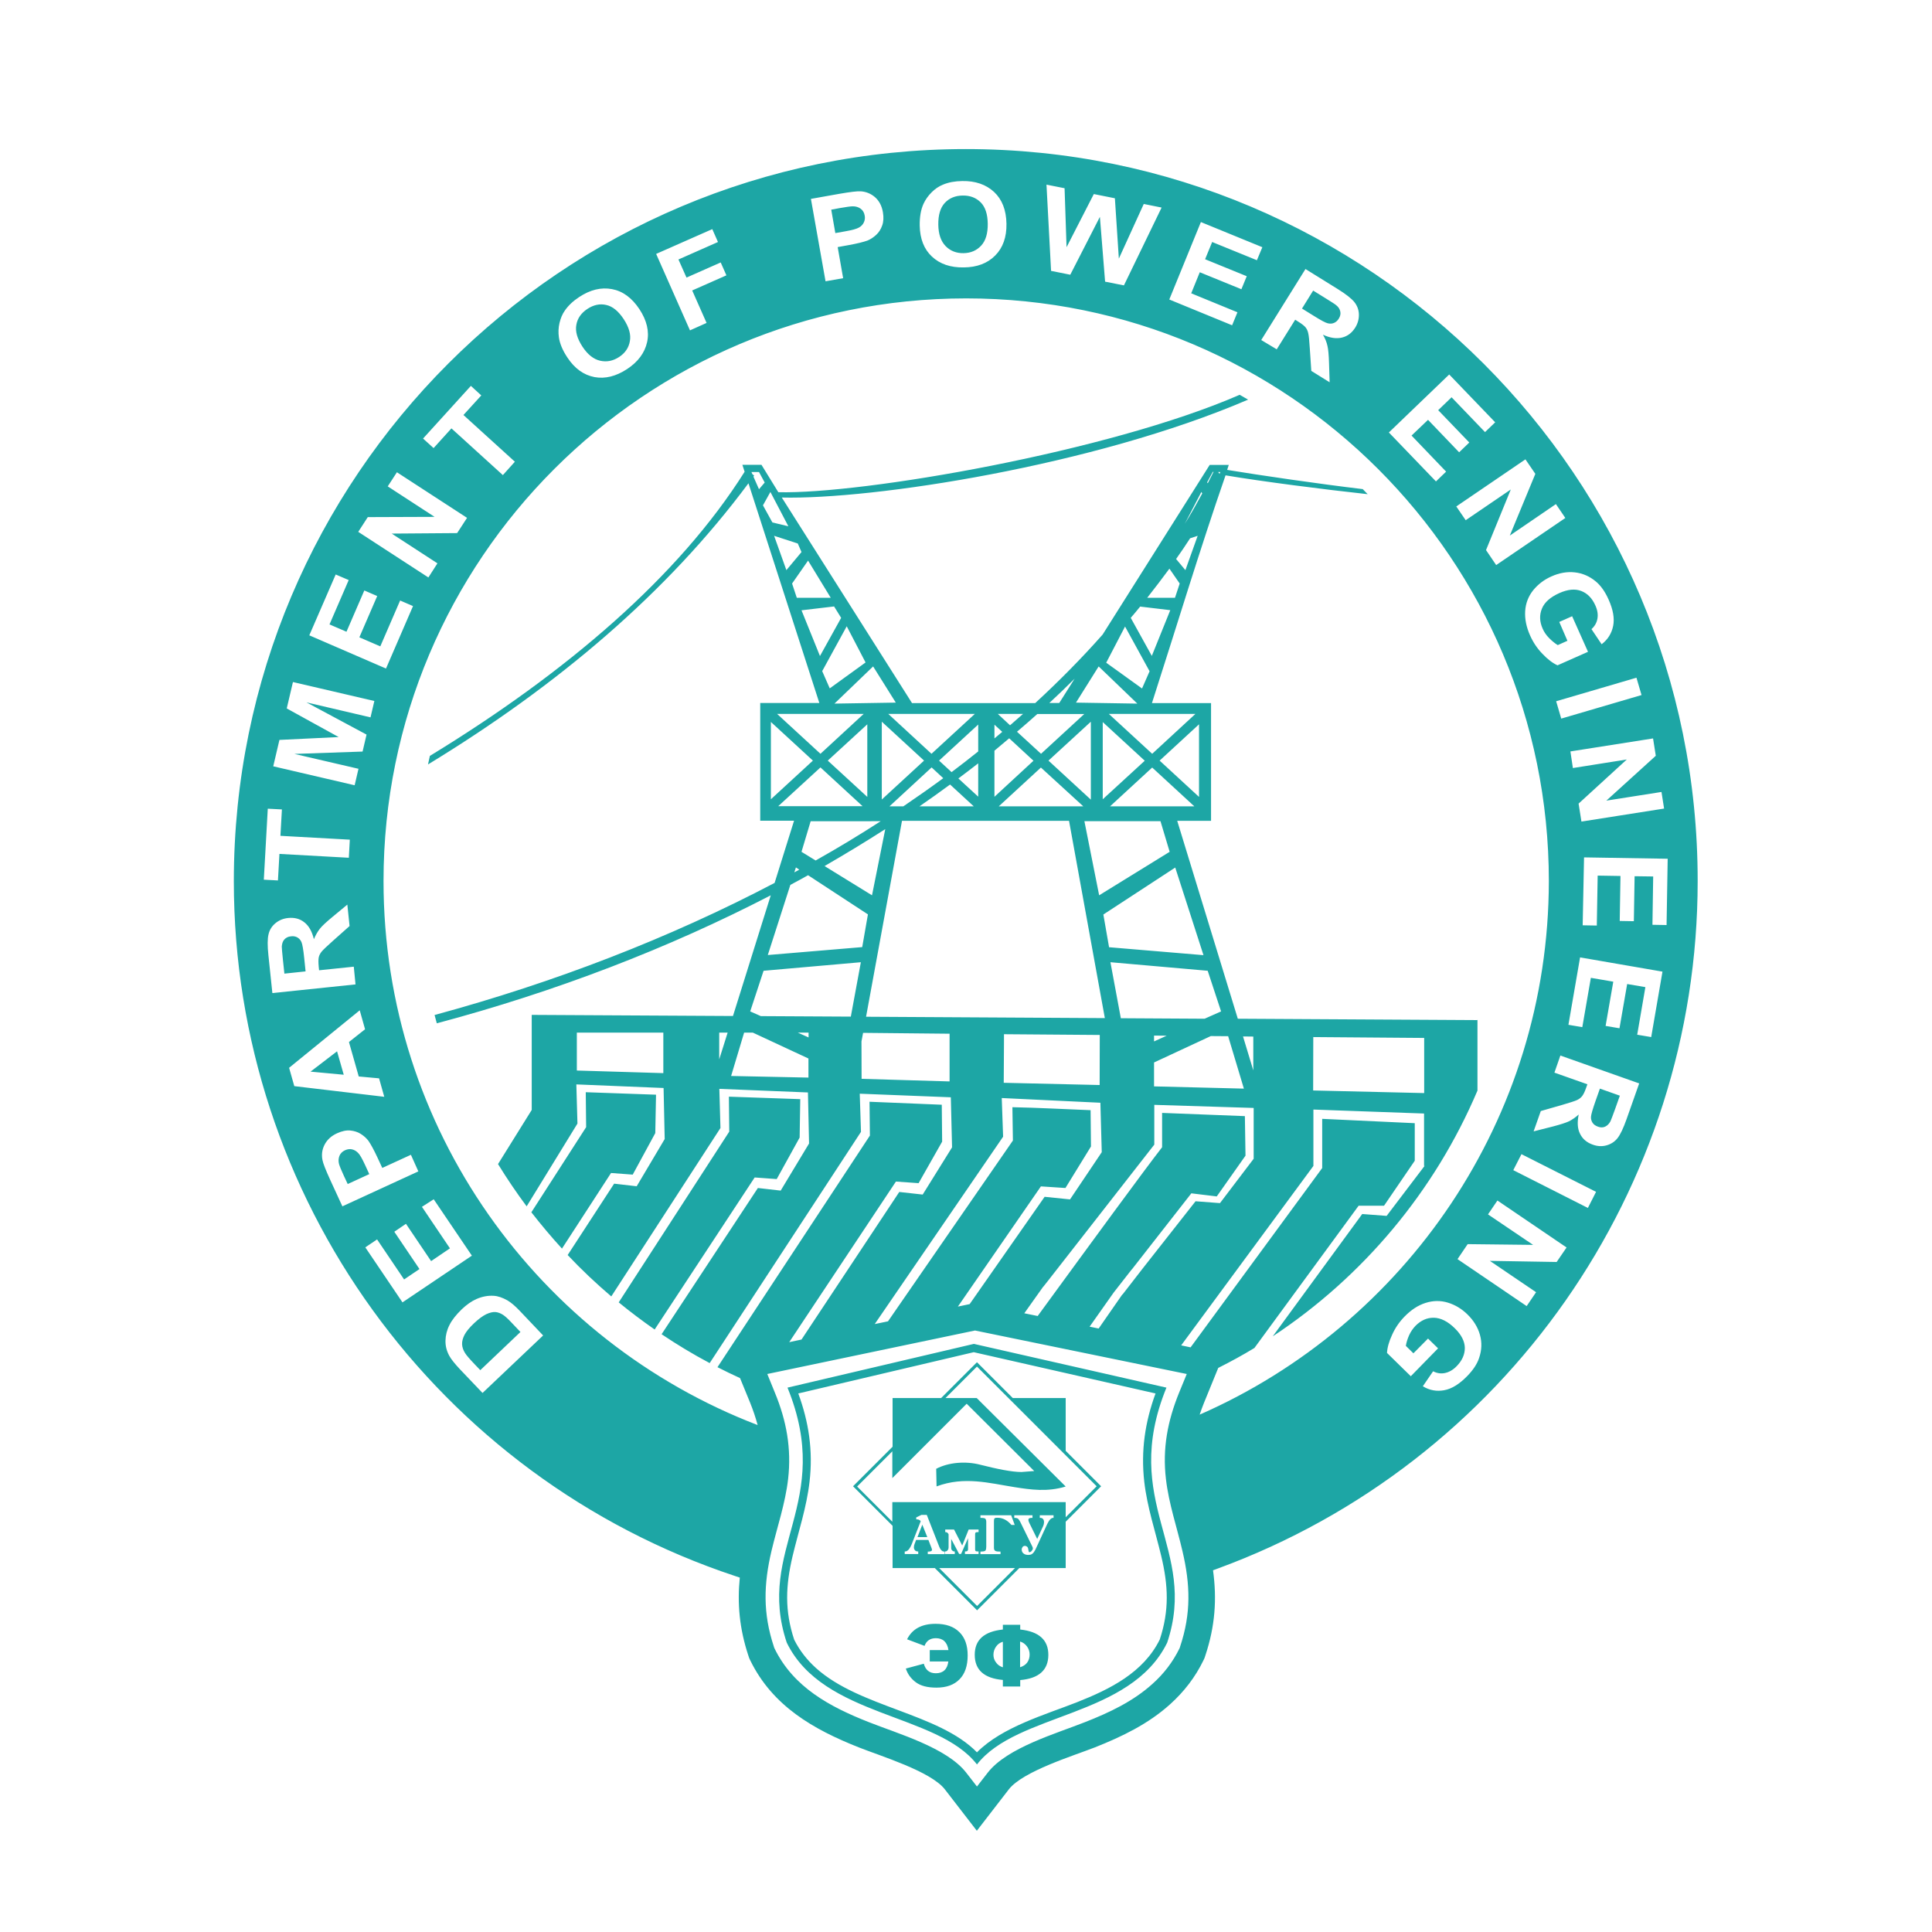 <?xml version="1.0" encoding="utf-8"?>
<!-- Generator: Adobe Illustrator 24.3.0, SVG Export Plug-In . SVG Version: 6.00 Build 0)  -->
<svg version="1.1" id="Layer_1" xmlns="http://www.w3.org/2000/svg" xmlns:xlink="http://www.w3.org/1999/xlink" x="0px" y="0px"
	 viewBox="0 0 155.91 155.91" style="enable-background:new 0 0 155.91 155.91;" xml:space="preserve">
<style type="text/css">
	.st0{fill-rule:evenodd;clip-rule:evenodd;fill:#BC1F1B;}
	.st1{fill-rule:evenodd;clip-rule:evenodd;fill:#E40D0F;}
	.st2{fill-rule:evenodd;clip-rule:evenodd;fill:#AD4382;}
	.st3{fill-rule:evenodd;clip-rule:evenodd;fill:#1DA6A5;}
	.st4{fill-rule:evenodd;clip-rule:evenodd;fill:#EF7807;}
	.st5{fill-rule:evenodd;clip-rule:evenodd;fill:#5E2886;}
	.st6{fill-rule:evenodd;clip-rule:evenodd;fill:#008CD2;}
	.st7{fill-rule:evenodd;clip-rule:evenodd;fill:#006CB6;}
	.st8{fill-rule:evenodd;clip-rule:evenodd;fill:#00458E;}
	.st9{fill-rule:evenodd;clip-rule:evenodd;fill:#3953A0;}
</style>
<path class="st3" d="M77.95,12.03c-32.62,0-59.08,26.46-59.08,59.08c0,25.52,16.4,48.1,40.47,56.08c0.12,0.04,0.24,0.08,0.36,0.12
	c-0.21,2.1-0.03,4.11,0.69,6.29l0.07,0.21l0.09,0.19c1.8,3.68,5.09,5.56,8.75,7.01c1.73,0.69,5.82,1.93,6.95,3.39l2.58,3.34
	l2.58-3.34c1.13-1.46,5.21-2.71,6.95-3.39c2.19-0.87,4.31-1.89,6.08-3.49c1.11-1,2.02-2.18,2.67-3.52l0.09-0.19l0.07-0.21
	c0.79-2.37,0.94-4.56,0.62-6.88c0.13-0.05,0.25-0.09,0.38-0.14c23.18-8.5,38.73-30.62,38.73-55.47
	C137.03,38.49,110.57,12.03,77.95,12.03z M80.84,88.61l7.96,0.38l0.11,3.99l-2.56,3.81l-2.05-0.21l-6.05,8.66l-0.95,0.2L84,95.74
	l1.98,0.13l2.06-3.35l-0.03-2.93c-2.15-0.08-4.21-0.2-6.31-0.24l0.04,2.69l-10.08,14.59l-1.07,0.22l10.36-15.12L80.84,88.61z
	 M64.38,83.33h0.87v0.39L64.38,83.33z M65.24,85.42v1.54L59,86.83l1.05-3.5h0.7L65.24,85.42z M61.4,82l-0.86-0.38l1.08-3.28
	l7.85-0.69l-0.81,4.39L61.4,82z M61.96,77.07l1.82-5.66c0.48-0.26,0.96-0.51,1.43-0.78l4.83,3.16l-0.46,2.64L61.96,77.07z
	 M60.72,38.27l-0.08-0.18h0.61l0.46,0.85l-0.46,0.54l-0.45-1.02l0.06-0.08L60.72,38.27z M62.17,39.7l1.45,2.77l-1.29-0.31
	l-0.76-1.38L62.17,39.7z M64.38,43.86l0.3,0.69l-1.22,1.46l-0.99-2.77L64.38,43.86z M65.21,45.24l1.83,3H64.3l-0.38-1.15
	L65.21,45.24z M67.31,48.94l0.57,0.92l-1.71,3.08l-1.49-3.69L67.31,48.94z M71.07,66.27c-1.7,1.1-3.45,2.16-5.25,3.17l-1.14-0.7
	l0.74-2.47H71.07z M69.99,64.31l-3.19-2.93l3.19-2.93V64.31z M71.44,66.91l-1.07,5.34l-3.83-2.36
	C68.22,68.92,69.85,67.93,71.44,66.91z M71.16,64.52v-6.28l3.41,3.14L71.16,64.52z M75.18,61.93l0.94,0.87
	c-1.05,0.77-2.13,1.53-3.22,2.27h-1.12L75.18,61.93z M76.67,63.31l1.91,1.76H74.2C75.04,64.49,75.86,63.91,76.67,63.31z
	 M77.34,62.82c0.54-0.4,1.07-0.81,1.6-1.22v2.69L77.34,62.82z M76.79,62.31l-1.01-0.93l3.16-2.91v2.17
	C78.23,61.21,77.52,61.76,76.79,62.31z M75.17,60.83l-3.49-3.22h6.99L75.17,60.83z M67.34,56.78l3.12-3l1.83,2.92L67.34,56.78z
	 M66.96,55.55l-0.61-1.39l1.98-3.62l1.52,2.92L66.96,55.55z M69.7,57.61l-3.49,3.22l-3.5-3.22H69.7z M65.6,61.38l-3.39,3.12v-6.24
	L65.6,61.38z M66.21,61.93l3.4,3.13H62.8L66.21,61.93z M64.23,70l0.27,0.18c-0.13,0.07-0.26,0.14-0.4,0.22L64.23,70z M69.65,83.35
	l6.98,0.07v3.85l-7.1-0.21l-0.01-3.02L69.65,83.35z M69.89,82.05l2.9-15.81h6.3h0.88h6.3l2.89,15.92L69.89,82.05z M87.51,57.61
	l-3.5,3.22l-1.94-1.78c0.56-0.47,1.1-0.95,1.64-1.43H87.51z M84.68,56.73c0.7-0.65,1.38-1.3,2.04-1.96l-1.24,1.96H84.68z
	 M96.04,43.44l0.61-0.2l-0.99,2.77l-0.75-0.9C95.3,44.56,95.68,44,96.04,43.44z M95.61,42.27l1.34-2.57l0.07,0.12
	C96.57,40.65,96.11,41.47,95.61,42.27z M95.2,47.09l-0.38,1.15h-2.24c0.61-0.78,1.21-1.56,1.79-2.35L95.2,47.09z M94.44,49.24
	l-1.49,3.69l-1.7-3.07c0.26-0.3,0.51-0.6,0.76-0.91L94.44,49.24z M92.77,54.17l-0.61,1.39l-2.89-2.08l1.52-2.92L92.77,54.17z
	 M92.21,102.37l-1.62,2.09l-0.02,0l-1.91,2.75l-0.73-0.15l1.94-2.75h0l1.46-1.87l0.01,0l4.8-6.14l2.05,0.25l2.32-3.29l-0.05-3.19
	l-6.68-0.26v2.77c-1.44,1.85-5.58,7.51-10.04,13.62l-1.08-0.22l1.52-2.14l0.01,0l0.38-0.48l0,0l7.12-9.12l1.46-1.87v-3.21l8.02,0.25
	v4.1l-2.72,3.58l-1.97-0.15L92.21,102.37L92.21,102.37z M100.38,87.85l-7.25-0.18v-1.93l4.58-2.13l1.4,0.01L100.38,87.85z
	 M100.31,83.64l0.83,0.01v2.73L100.31,83.64z M93.13,84.04v-0.47l1.02,0.01L93.13,84.04z M97.21,82.21l-6.76-0.04l-0.84-4.52
	l7.85,0.69l1.08,3.28L97.21,82.21z M89.5,76.44l-0.46-2.64l5.8-3.79l2.28,7.07L89.5,76.44z M84.61,61.38l3.42-3.14v6.29L84.61,61.38
	z M87.42,65.07H80.6l3.4-3.13L87.42,65.07z M93.65,66.27l0.74,2.47l-5.69,3.51l-1.19-5.98H93.65z M89.58,65.07l3.4-3.13l3.4,3.13
	H89.58z M88.99,64.5v-6.23l3.39,3.12L88.99,64.5z M93.58,61.38l3.18-2.93v5.86L93.58,61.38z M92.98,60.83l-3.5-3.22h6.99
	L92.98,60.83z M91.78,56.78l-4.95-0.08l1.83-2.92L91.78,56.78z M81.51,58.53l-0.99-0.92h2.04C82.21,57.92,81.86,58.22,81.51,58.53z
	 M80.88,59.06c-0.21,0.18-0.42,0.36-0.63,0.53v-1.11L80.88,59.06z M81.44,59.58l1.96,1.81l-3.15,2.91v-3.72
	C80.65,60.24,81.05,59.91,81.44,59.58z M88.75,83.52l-0.01,4.04L81,87.38l0.02-3.34v-0.58h0v0L88.75,83.52z M96.81,114.16
	c0.11-0.32,0.22-0.63,0.35-0.95l1.15-2.82c0.99-0.5,1.97-1.03,2.92-1.61l8.41-11.48h2.05l2.48-3.63v-3.03l-7.47-0.35v3.97
	l-10.62,14.47l-0.76-0.16l10.67-14.48v-4.55l8.93,0.32v4.23h0.04l-3.06,4.03l-1.97-0.15l-7.22,9.87
	c7.28-4.81,13.07-11.7,16.52-19.83v-5.7h-0.02l-0.01,0.01l-19.31-0.11L95,66.24h2.73v-9.5h-4.77c1.96-6.08,3.86-12.39,5.94-18.38
	c2.91,0.49,7.87,1.13,11.47,1.52c-0.13-0.14-0.26-0.27-0.4-0.41c-3.54-0.42-8.19-1.1-10.94-1.55l0.13-0.4h-1.54l-8.64,13.69
	c-1.69,1.91-3.51,3.75-5.44,5.53h-3.55h-0.88h-5.51L63.09,40.15c7.33,0.18,25.2-2.56,37.63-7.9c-0.22-0.13-0.45-0.26-0.68-0.39
	c-10.58,4.61-30.45,8.03-37.23,7.86l-1.36-2.21h-1.54l0.18,0.56C54.77,46.52,45.72,54.27,34.69,61c-0.05,0.23-0.1,0.46-0.15,0.69
	C45,55.32,53.84,47.83,60.4,39l5.72,17.73h-4.77v9.5h2.73l-1.57,5.02c-8.47,4.45-17.78,8.04-27.44,10.66
	c0.06,0.22,0.12,0.44,0.18,0.67c9.61-2.56,18.71-6.06,26.95-10.33l-3.05,9.74l-16.24-0.09v7.67l-2.72,4.37
	c0.72,1.17,1.49,2.31,2.31,3.41l4.1-6.68l-0.09-3.16l7.04,0.29l0.09,4.12l-2.26,3.81l-1.82-0.21l-3.75,5.76
	c1.11,1.18,2.29,2.29,3.52,3.34l8.81-13.59l-0.09-3.16l7.15,0.29l0.09,4.12L63,96.08l-1.84-0.21l-7.77,11.8
	c1.25,0.84,2.54,1.62,3.88,2.33l12.21-18.66l-0.1-3.08l7.35,0.29l0.1,4.04l-2.37,3.81l-1.89-0.21l-7.89,11.91l-0.99,0.21l8.61-12.96
	l1.83,0.13l1.9-3.35L76,89.15l-5.83-0.24l0.03,2.73l-12.3,18.69c0.6,0.31,1.21,0.6,1.82,0.88l0.82,2c0.24,0.6,0.44,1.19,0.6,1.79
	c-17.65-6.77-30.19-23.87-30.19-43.9c0-25.96,21.05-47.02,47.02-47.02c25.96,0,47.02,21.05,47.02,47.02
	C124.97,90.35,113.38,106.89,96.81,114.16z M105.97,88l0.01-4.31h0l8.95,0.07v4.45L105.97,88z M97.41,38.93l0.46-0.85h0.06
	c-0.15,0.3-0.3,0.6-0.46,0.91L97.41,38.93z M98.3,38.09h0.18l-0.06,0.15L98.3,38.09z M58.72,83.33l-0.68,2.16v-2.16H58.72z
	 M53.53,83.33v3.27l-6.98-0.21v-3.06H53.53z M45.35,100.76c-0.86-0.94-1.68-1.92-2.47-2.93l4.42-6.87l-0.03-2.82l5.67,0.2l-0.06,3.1
	l-1.82,3.35l-1.75-0.13L45.35,100.76z M52.83,107.29c-0.99-0.69-1.96-1.42-2.9-2.19l8.92-13.78l-0.03-2.82l5.76,0.2l-0.05,3.1
	l-1.85,3.35l-1.78-0.13L52.83,107.29z M61.92,110.88l16.76-3.51l17.09,3.51l-0.62,1.51c-0.93,2.29-1.35,4.51-1.06,6.97
	c0.23,1.99,0.88,3.86,1.33,5.8c0.64,2.71,0.71,5.05-0.19,7.73l-0.02,0.07l-0.03,0.07c-0.54,1.1-1.27,2.05-2.18,2.86
	c-1.56,1.41-3.49,2.32-5.43,3.08c-2.34,0.93-6.29,2.06-7.86,4.08l-0.87,1.12l-0.87-1.12c-1.57-2.02-5.53-3.15-7.87-4.08
	c-3.12-1.23-6.07-2.8-7.6-5.95l-0.03-0.07l-0.02-0.07c-0.89-2.68-0.83-5.02-0.19-7.73c0.46-1.94,1.11-3.81,1.34-5.8
	c0.28-2.46-0.13-4.69-1.07-6.97L61.92,110.88z M78.59,108.45l-15.04,3.53c3.79,9.3-2.6,12.98-0.06,20.58
	c2.96,6.06,12.11,5.65,15.35,9.83c3.24-4.19,12.39-3.77,15.35-9.83c2.54-7.6-3.85-11.28-0.06-20.58L78.59,108.45L78.59,108.45z
	 M93.59,132.31c-1.32,2.67-4.01,4-6.66,5.05c-2.56,1.01-6.06,2-8.09,4.05c-3.11-3.17-9.46-3.62-12.99-6.8
	c-0.73-0.66-1.32-1.41-1.76-2.29c-0.78-2.35-0.69-4.36-0.13-6.74c0.48-2.02,1.13-3.92,1.37-6.01c0.29-2.5-0.06-4.81-0.91-7.12
	l14.16-3.33l14.67,3.33c-0.85,2.32-1.19,4.62-0.91,7.12c0.24,2.08,0.89,3.98,1.37,6C94.28,127.95,94.37,129.96,93.59,132.31z
	 M73.2,132.29c0.41-0.83,1.18-1.25,2.3-1.25c0.83,0,1.47,0.22,1.92,0.67c0.45,0.44,0.67,1.07,0.67,1.88c0,0.84-0.22,1.49-0.66,1.93
	c-0.44,0.45-1.06,0.67-1.86,0.67c-0.72,0-1.27-0.14-1.66-0.43c-0.39-0.29-0.66-0.65-0.81-1.11l1.45-0.39
	c0.14,0.51,0.46,0.77,0.97,0.77c0.59,0,0.93-0.32,1.01-0.95h-1.5v-0.92h1.51c-0.1-0.64-0.44-0.96-1.02-0.96
	c-0.45,0-0.76,0.21-0.91,0.62L73.2,132.29L73.2,132.29z M82.33,131.5c1.51,0.16,2.27,0.84,2.27,2.04c0,1.23-0.76,1.91-2.27,2.04
	v0.52h-1.4v-0.53c-1.51-0.13-2.27-0.81-2.27-2.03c0-1.2,0.75-1.88,2.27-2.04v-0.38h1.4V131.5L82.33,131.5z M82.33,134.54
	c0.24-0.07,0.43-0.2,0.56-0.37c0.13-0.18,0.2-0.4,0.2-0.65c0-0.24-0.07-0.46-0.21-0.65c-0.14-0.19-0.32-0.33-0.56-0.4V134.54
	L82.33,134.54z M80.93,134.55v-2.06c-0.23,0.06-0.41,0.19-0.55,0.39c-0.14,0.2-0.21,0.42-0.21,0.66c0,0.23,0.07,0.44,0.21,0.62
	C80.51,134.35,80.7,134.48,80.93,134.55z M72.02,112.82h3.93l2.89-2.89l2.89,2.89l4.27,0v4.26l2.86,2.86L86,122.8v3.74h-3.74
	l-3.41,3.41l-3.41-3.41h-3.41v-3.41l-3.19-3.19l3.19-3.19V112.82L72.02,112.82z M86,122.44l2.5-2.5l-9.66-9.66l-2.54,2.54h2.52
	l7.18,7.14c-1.47,0.45-2.8,0.26-4.13,0.05c-2.07-0.33-4.06-0.89-6.29-0.06l-0.03-1.42c1.01-0.53,2.39-0.63,3.55-0.33
	c1.34,0.34,2.55,0.59,3.33,0.59l1.03-0.08l-5.45-5.43l-6,6v-2.16l-2.84,2.84l2.84,2.84v-1.58H86V122.44L86,122.44z M75.79,126.54
	l3.06,3.06l3.06-3.06H75.79L75.79,126.54z M74.92,124.27l0.23,0.59c0.02,0.06,0.06,0.15,0.06,0.21c0,0.13-0.2,0.14-0.29,0.14h-0.05
	v0.21h1.37v-0.21H76.2c-0.21,0-0.33-0.21-0.4-0.38l-1.01-2.58h-0.43l-0.42,0.2v0.16h0.04c0.13,0,0.25,0.04,0.32,0.15l-0.74,1.89
	c-0.05,0.13-0.12,0.25-0.2,0.36c-0.07,0.09-0.18,0.19-0.3,0.19h-0.05v0.21h1.09v-0.21h-0.04c-0.09,0-0.16-0.03-0.22-0.09
	c-0.06-0.07-0.09-0.15-0.09-0.23c0-0.1,0.02-0.19,0.05-0.27l0.13-0.34H74.92L74.92,124.27z M78.12,124.13v0.89
	c0,0.13-0.07,0.18-0.2,0.18h-0.05v0.21h1.1v-0.21h-0.05c-0.04,0-0.14,0-0.18-0.03c-0.05-0.03-0.05-0.12-0.05-0.17v-1.16
	c0-0.05,0-0.14,0.05-0.17c0.04-0.03,0.13-0.03,0.18-0.03h0.05v-0.21h-0.8l-0.52,1.29l-0.66-1.29h-0.71v0.21h0.04
	c0.11,0,0.18,0.08,0.23,0.17v1.07c0,0.08-0.02,0.15-0.07,0.21c-0.04,0.06-0.09,0.1-0.17,0.11l-0.04,0v0.21h0.78v-0.21h-0.05
	c-0.06,0-0.12-0.04-0.16-0.08c-0.07-0.06-0.08-0.15-0.08-0.24v-0.69l0.64,1.21h0.16L78.12,124.13L78.12,124.13z M81.89,123.07
	l-0.29-0.79h-2.48v0.21h0.04c0.09,0,0.26,0.01,0.33,0.05c0.09,0.06,0.1,0.2,0.1,0.29v1.99c0,0.08-0.01,0.26-0.08,0.32
	c-0.07,0.06-0.25,0.07-0.35,0.07h-0.04v0.21h1.62v-0.21h-0.04c-0.09,0-0.26,0-0.35-0.04c-0.11-0.05-0.14-0.14-0.14-0.26v-2.14
	c0-0.06,0-0.19,0.05-0.24c0.05-0.05,0.17-0.05,0.23-0.05c0.46,0,0.83,0.23,1.12,0.57l0.01,0.01H81.89L81.89,123.07z M83.7,124.19
	l-0.63-1.28c-0.04-0.08-0.08-0.18-0.08-0.27c0-0.14,0.18-0.15,0.29-0.15h0.04v-0.21h-1.47v0.21h0.04c0.1,0,0.2,0.02,0.28,0.08
	c0.06,0.06,0.13,0.18,0.17,0.26l0.97,1.98c0.02,0.04,0.04,0.1,0.04,0.15c0,0.07-0.05,0.14-0.1,0.2c-0.04,0.05-0.11,0.1-0.18,0.1
	c-0.05,0-0.07-0.09-0.07-0.12c-0.01-0.08-0.03-0.22-0.08-0.29c-0.06-0.06-0.13-0.1-0.21-0.1c-0.08,0-0.14,0.03-0.19,0.09
	c-0.04,0.06-0.07,0.13-0.07,0.2c0,0.14,0.05,0.26,0.17,0.34c0.11,0.08,0.23,0.1,0.36,0.1c0.06,0,0.12-0.01,0.18-0.02
	c0.21-0.05,0.36-0.32,0.44-0.5l0.81-1.76c0.07-0.15,0.14-0.31,0.23-0.45c0.07-0.11,0.2-0.26,0.34-0.26h0.04v-0.21h-1.11v0.21h0.04
	c0.08,0,0.16,0.02,0.22,0.09c0.06,0.07,0.08,0.15,0.08,0.24c0,0.13-0.03,0.26-0.09,0.38L83.7,124.19L83.7,124.19z M74.83,124.04
	l-0.4-1l-0.39,1H74.83z M38.94,112.41l-1.84-1.93c-0.41-0.44-0.7-0.8-0.85-1.08c-0.21-0.39-0.31-0.79-0.3-1.22
	c0.01-0.42,0.11-0.84,0.32-1.25c0.2-0.41,0.54-0.83,0.99-1.27c0.4-0.38,0.8-0.66,1.19-0.83c0.48-0.21,0.95-0.29,1.4-0.26
	c0.34,0.02,0.71,0.15,1.1,0.37c0.29,0.17,0.62,0.45,0.99,0.84l1.89,1.99L38.94,112.41z M38.76,110.57l3.24-3.08l-0.75-0.79
	c-0.28-0.3-0.5-0.49-0.65-0.59c-0.2-0.13-0.41-0.21-0.61-0.23c-0.2-0.02-0.45,0.04-0.74,0.17c-0.29,0.14-0.62,0.38-1,0.74
	c-0.38,0.36-0.63,0.67-0.77,0.94c-0.13,0.26-0.2,0.51-0.19,0.75c0.01,0.24,0.09,0.47,0.24,0.71c0.11,0.18,0.37,0.48,0.78,0.91
	L38.76,110.57z M38.08,101.33l-5.6,3.77l-3-4.44l0.95-0.64l2.18,3.23l1.24-0.84l-2.03-3.01l0.94-0.64l2.03,3.01l1.52-1.03
	l-2.26-3.35L35,96.78L38.08,101.33z M33.76,94.53l-6.13,2.82l-0.98-2.13c-0.37-0.81-0.58-1.34-0.63-1.62
	c-0.08-0.42-0.03-0.83,0.17-1.22s0.53-0.71,1.02-0.93c0.38-0.17,0.73-0.25,1.05-0.22c0.32,0.03,0.61,0.12,0.86,0.28
	c0.25,0.16,0.45,0.34,0.61,0.55c0.2,0.29,0.44,0.73,0.72,1.33l0.4,0.86l2.31-1.06L33.76,94.53z M28.06,95.55l1.74-0.8l-0.33-0.72
	c-0.24-0.52-0.43-0.86-0.58-1c-0.15-0.15-0.31-0.24-0.49-0.28c-0.18-0.04-0.36-0.01-0.55,0.07c-0.22,0.1-0.38,0.26-0.46,0.46
	c-0.08,0.21-0.09,0.43-0.03,0.66c0.05,0.17,0.18,0.5,0.4,0.97L28.06,95.55z M29.03,81.53l0.43,1.53l-1.3,1.03l0.79,2.78l1.64,0.15
	l0.42,1.49l-7.26-0.86l-0.42-1.48L29.03,81.53z M27.2,84.84l-2.14,1.64l2.68,0.25L27.2,84.84z M28.69,79.44l-6.71,0.7l-0.32-3.05
	c-0.08-0.77-0.08-1.33,0.01-1.69c0.08-0.36,0.27-0.66,0.56-0.9c0.29-0.24,0.63-0.38,1.03-0.42c0.5-0.05,0.94,0.06,1.3,0.35
	c0.36,0.28,0.62,0.73,0.77,1.36c0.14-0.33,0.3-0.61,0.48-0.84c0.18-0.23,0.52-0.54,1-0.94l1.22-1.01l0.18,1.73l-1.35,1.2
	c-0.48,0.43-0.79,0.72-0.91,0.87c-0.12,0.15-0.2,0.31-0.23,0.47c-0.03,0.16-0.03,0.4,0,0.74l0.03,0.29l2.8-0.29L28.69,79.44z
	 M24.66,78.39l-0.11-1.07c-0.07-0.7-0.15-1.13-0.22-1.29c-0.07-0.17-0.18-0.29-0.33-0.38c-0.14-0.08-0.32-0.12-0.52-0.09
	c-0.23,0.02-0.4,0.11-0.53,0.25c-0.13,0.14-0.19,0.33-0.21,0.57c0,0.12,0.03,0.47,0.09,1.06l0.12,1.13L24.66,78.39z M28.15,69.22
	l-5.6-0.31l-0.12,2.14l-1.14-0.06l0.32-5.73l1.14,0.06l-0.12,2.13l5.6,0.31L28.15,69.22z M28.62,63.37l-6.57-1.53l0.5-2.13
	l4.78-0.23l-4.19-2.31l0.5-2.13l6.57,1.53l-0.31,1.32l-5.17-1.21l4.85,2.6l-0.32,1.37l-5.5,0.19l5.17,1.2L28.62,63.37z M31.15,53.95
	l-6.19-2.68l2.13-4.91l1.05,0.45l-1.55,3.58l1.37,0.59l1.44-3.33l1.04,0.45L29,51.43l1.69,0.73l1.6-3.7l1.04,0.45L31.15,53.95z
	 M34.57,46.6l-5.66-3.68l0.77-1.19l5.39-0.02l-3.78-2.46l0.74-1.14l5.66,3.68l-0.8,1.23l-5.28,0.04l3.69,2.4L34.57,46.6z
	 M40.58,38.34l-4.15-3.77l-1.44,1.59l-0.85-0.77L38,31.14l0.84,0.77l-1.44,1.58l4.15,3.77L40.58,38.34z M45.78,28.84
	c-0.38-0.57-0.61-1.12-0.68-1.63c-0.05-0.38-0.04-0.76,0.05-1.14c0.09-0.38,0.23-0.73,0.44-1.02c0.28-0.4,0.66-0.76,1.15-1.08
	c0.89-0.59,1.77-0.8,2.64-0.64c0.87,0.16,1.61,0.7,2.22,1.62c0.6,0.91,0.81,1.8,0.62,2.66c-0.19,0.86-0.73,1.59-1.61,2.17
	c-0.9,0.59-1.78,0.81-2.64,0.65C47.1,30.26,46.37,29.74,45.78,28.84z M47,27.97c0.42,0.64,0.9,1.02,1.43,1.14
	c0.53,0.12,1.04,0.02,1.53-0.3c0.49-0.32,0.78-0.75,0.87-1.28c0.1-0.53-0.07-1.12-0.5-1.78c-0.43-0.65-0.9-1.03-1.41-1.14
	c-0.51-0.12-1.02-0.01-1.52,0.32c-0.5,0.33-0.8,0.76-0.89,1.28C46.41,26.74,46.58,27.32,47,27.97z M55.68,26.66l-2.73-6.17l4.53-2
	l0.46,1.04l-3.19,1.41l0.65,1.46l2.76-1.22l0.46,1.04l-2.76,1.22l1.16,2.62L55.68,26.66z M66.62,22.7l-1.18-6.65l2.3-0.41
	c0.87-0.15,1.45-0.22,1.73-0.2c0.42,0.03,0.8,0.18,1.14,0.47c0.33,0.29,0.55,0.69,0.64,1.22c0.07,0.41,0.05,0.77-0.06,1.07
	c-0.11,0.31-0.27,0.56-0.49,0.76c-0.22,0.2-0.45,0.35-0.69,0.45c-0.33,0.12-0.82,0.24-1.47,0.36l-0.94,0.17l0.44,2.51L66.62,22.7z
	 M67.08,16.92l0.33,1.89l0.79-0.14c0.57-0.1,0.94-0.2,1.12-0.31c0.18-0.1,0.31-0.24,0.39-0.41c0.08-0.17,0.11-0.35,0.07-0.55
	c-0.04-0.24-0.15-0.43-0.33-0.56c-0.18-0.13-0.39-0.19-0.63-0.19c-0.18,0-0.52,0.05-1.04,0.14L67.08,16.92z M74.22,18.2
	c-0.01-0.69,0.09-1.27,0.3-1.74c0.16-0.35,0.38-0.66,0.66-0.94c0.28-0.28,0.59-0.49,0.92-0.62c0.45-0.19,0.96-0.28,1.55-0.29
	c1.06-0.02,1.92,0.28,2.57,0.88c0.65,0.61,0.98,1.46,1,2.56c0.02,1.09-0.29,1.95-0.91,2.57c-0.62,0.63-1.47,0.95-2.53,0.96
	c-1.07,0.02-1.93-0.27-2.58-0.88C74.57,20.11,74.24,19.28,74.22,18.2z M75.72,18.13c0.01,0.76,0.21,1.34,0.59,1.73
	c0.38,0.39,0.87,0.58,1.45,0.57c0.58-0.01,1.05-0.21,1.42-0.61c0.37-0.4,0.54-0.99,0.53-1.77c-0.01-0.77-0.2-1.35-0.57-1.72
	c-0.37-0.37-0.85-0.56-1.46-0.55c-0.6,0.01-1.08,0.21-1.44,0.6C75.88,16.77,75.71,17.36,75.72,18.13z M84.82,21.86l-0.37-6.96
	l1.46,0.29l0.16,4.76l2.2-4.29l1.7,0.34l0.32,4.87l2.01-4.41l1.44,0.29l-3.04,6.28l-1.52-0.3l-0.42-5.23l-2.39,4.67L84.82,21.86z
	 M94.36,24.17l2.55-6.25l4.96,2.03L101.43,21l-3.61-1.47l-0.57,1.39l3.36,1.37l-0.43,1.05l-3.36-1.37l-0.69,1.7l3.73,1.53
	l-0.43,1.05L94.36,24.17z M101.78,27.44l3.57-5.73l2.61,1.62c0.66,0.41,1.1,0.76,1.33,1.04c0.23,0.29,0.36,0.62,0.37,0.99
	c0.01,0.37-0.08,0.73-0.29,1.07c-0.27,0.43-0.62,0.7-1.07,0.81c-0.45,0.11-0.96,0.04-1.54-0.23c0.18,0.31,0.3,0.61,0.36,0.89
	c0.07,0.28,0.11,0.74,0.13,1.37l0.05,1.58l-1.48-0.92l-0.12-1.8c-0.04-0.64-0.08-1.06-0.13-1.25c-0.04-0.19-0.12-0.35-0.22-0.47
	c-0.1-0.12-0.3-0.28-0.58-0.45l-0.25-0.16l-1.49,2.39L101.78,27.44z M105.07,24.9l0.92,0.57c0.59,0.37,0.98,0.58,1.16,0.62
	c0.18,0.04,0.34,0.04,0.5-0.03c0.15-0.06,0.29-0.18,0.39-0.35c0.12-0.19,0.16-0.38,0.12-0.57c-0.04-0.19-0.14-0.36-0.33-0.51
	c-0.09-0.08-0.39-0.27-0.89-0.58l-0.97-0.6L105.07,24.9z M112.08,34.9l4.87-4.68l3.71,3.86l-0.82,0.79l-2.7-2.81l-1.08,1.04
	l2.51,2.61l-0.82,0.79l-2.51-2.62l-1.33,1.27l2.79,2.91l-0.82,0.79L112.08,34.9z M117.52,40.87l5.58-3.8l0.8,1.17l-2.06,4.98
	l3.72-2.54l0.76,1.12l-5.58,3.8l-0.82-1.21l2-4.89l-3.64,2.48L117.52,40.87z M125.83,50.19l1.04-0.46l1.28,2.87l-2.46,1.09
	c-0.38-0.17-0.78-0.47-1.21-0.92c-0.43-0.44-0.76-0.94-1-1.48c-0.31-0.69-0.44-1.35-0.4-1.98c0.04-0.63,0.26-1.19,0.64-1.67
	c0.39-0.48,0.88-0.86,1.47-1.12c0.64-0.29,1.28-0.4,1.9-0.33c0.63,0.07,1.2,0.32,1.71,0.75c0.39,0.33,0.73,0.81,1.01,1.44
	c0.37,0.82,0.49,1.53,0.37,2.13c-0.12,0.6-0.43,1.1-0.93,1.48l-0.82-1.22c0.26-0.23,0.42-0.51,0.48-0.84
	c0.06-0.33,0.01-0.69-0.17-1.08c-0.26-0.58-0.64-0.97-1.14-1.16c-0.5-0.19-1.09-0.13-1.76,0.17c-0.73,0.33-1.2,0.74-1.41,1.26
	c-0.21,0.51-0.19,1.05,0.06,1.61c0.12,0.28,0.3,0.54,0.53,0.77c0.23,0.23,0.46,0.42,0.69,0.56l0.78-0.35L125.83,50.19z
	 M125.58,56.59l6.48-1.9l0.41,1.4l-6.48,1.9L125.58,56.59z M126.73,60.64l6.67-1.05l0.22,1.4l-3.99,3.62l4.45-0.7l0.21,1.34
	l-6.67,1.05l-0.23-1.45l3.89-3.56l-4.35,0.69L126.73,60.64z M127.83,69.19l6.75,0.11l-0.09,5.35l-1.14-0.02l0.06-3.9l-1.5-0.02
	l-0.06,3.63l-1.14-0.02l0.06-3.63l-1.84-0.03l-0.07,4.03l-1.14-0.02L127.83,69.19z M127.51,77.26l6.65,1.15l-0.91,5.28l-1.13-0.19
	l0.66-3.84l-1.47-0.25l-0.62,3.57l-1.12-0.19l0.62-3.57l-1.81-0.31l-0.69,3.98l-1.12-0.19L127.51,77.26z M125.92,85.18l6.36,2.25
	l-1.02,2.89c-0.26,0.73-0.5,1.24-0.73,1.53c-0.23,0.29-0.53,0.48-0.89,0.58c-0.36,0.1-0.73,0.08-1.11-0.06
	c-0.48-0.17-0.82-0.46-1.02-0.87c-0.21-0.41-0.24-0.93-0.11-1.56c-0.27,0.24-0.53,0.42-0.79,0.55c-0.26,0.12-0.7,0.26-1.31,0.42
	l-1.54,0.39l0.58-1.64l1.74-0.5c0.62-0.18,1.02-0.31,1.19-0.39c0.17-0.08,0.31-0.19,0.41-0.32c0.1-0.13,0.21-0.35,0.32-0.67
	l0.1-0.28l-2.66-0.94L125.92,85.18z M129.11,87.85l-0.36,1.02c-0.23,0.66-0.35,1.08-0.36,1.26s0.04,0.34,0.13,0.48
	c0.09,0.14,0.24,0.24,0.43,0.31c0.21,0.08,0.41,0.08,0.58,0s0.32-0.22,0.43-0.43c0.05-0.11,0.18-0.44,0.38-1l0.38-1.07L129.11,87.85
	z M122.78,93.14l6.02,3.04l-0.66,1.3l-6.02-3.05L122.78,93.14z M120.84,96.88l5.58,3.79l-0.8,1.17l-5.39-0.09l3.73,2.53l-0.76,1.12
	l-5.58-3.79l0.82-1.21l5.28,0.06L120.08,98L120.84,96.88z M115.24,108.02l0.81,0.79l-2.2,2.25l-1.92-1.88
	c0.02-0.41,0.15-0.9,0.41-1.46c0.25-0.56,0.59-1.05,1.01-1.48c0.53-0.54,1.09-0.91,1.7-1.1c0.6-0.19,1.2-0.2,1.79-0.02
	c0.59,0.18,1.12,0.5,1.58,0.95c0.5,0.49,0.84,1.04,1.01,1.65c0.17,0.61,0.15,1.23-0.07,1.87c-0.16,0.49-0.49,0.98-0.97,1.47
	c-0.63,0.64-1.24,1.02-1.85,1.13c-0.6,0.11-1.18,0.01-1.72-0.32l0.83-1.21c0.31,0.16,0.63,0.21,0.96,0.14
	c0.33-0.07,0.65-0.25,0.94-0.55c0.45-0.46,0.66-0.95,0.66-1.48c-0.01-0.53-0.28-1.06-0.81-1.58c-0.57-0.56-1.14-0.84-1.69-0.85
	c-0.55-0.01-1.04,0.21-1.48,0.65c-0.21,0.22-0.39,0.48-0.52,0.77c-0.13,0.3-0.22,0.58-0.26,0.85l0.61,0.6L115.24,108.02z"/>
</svg>
